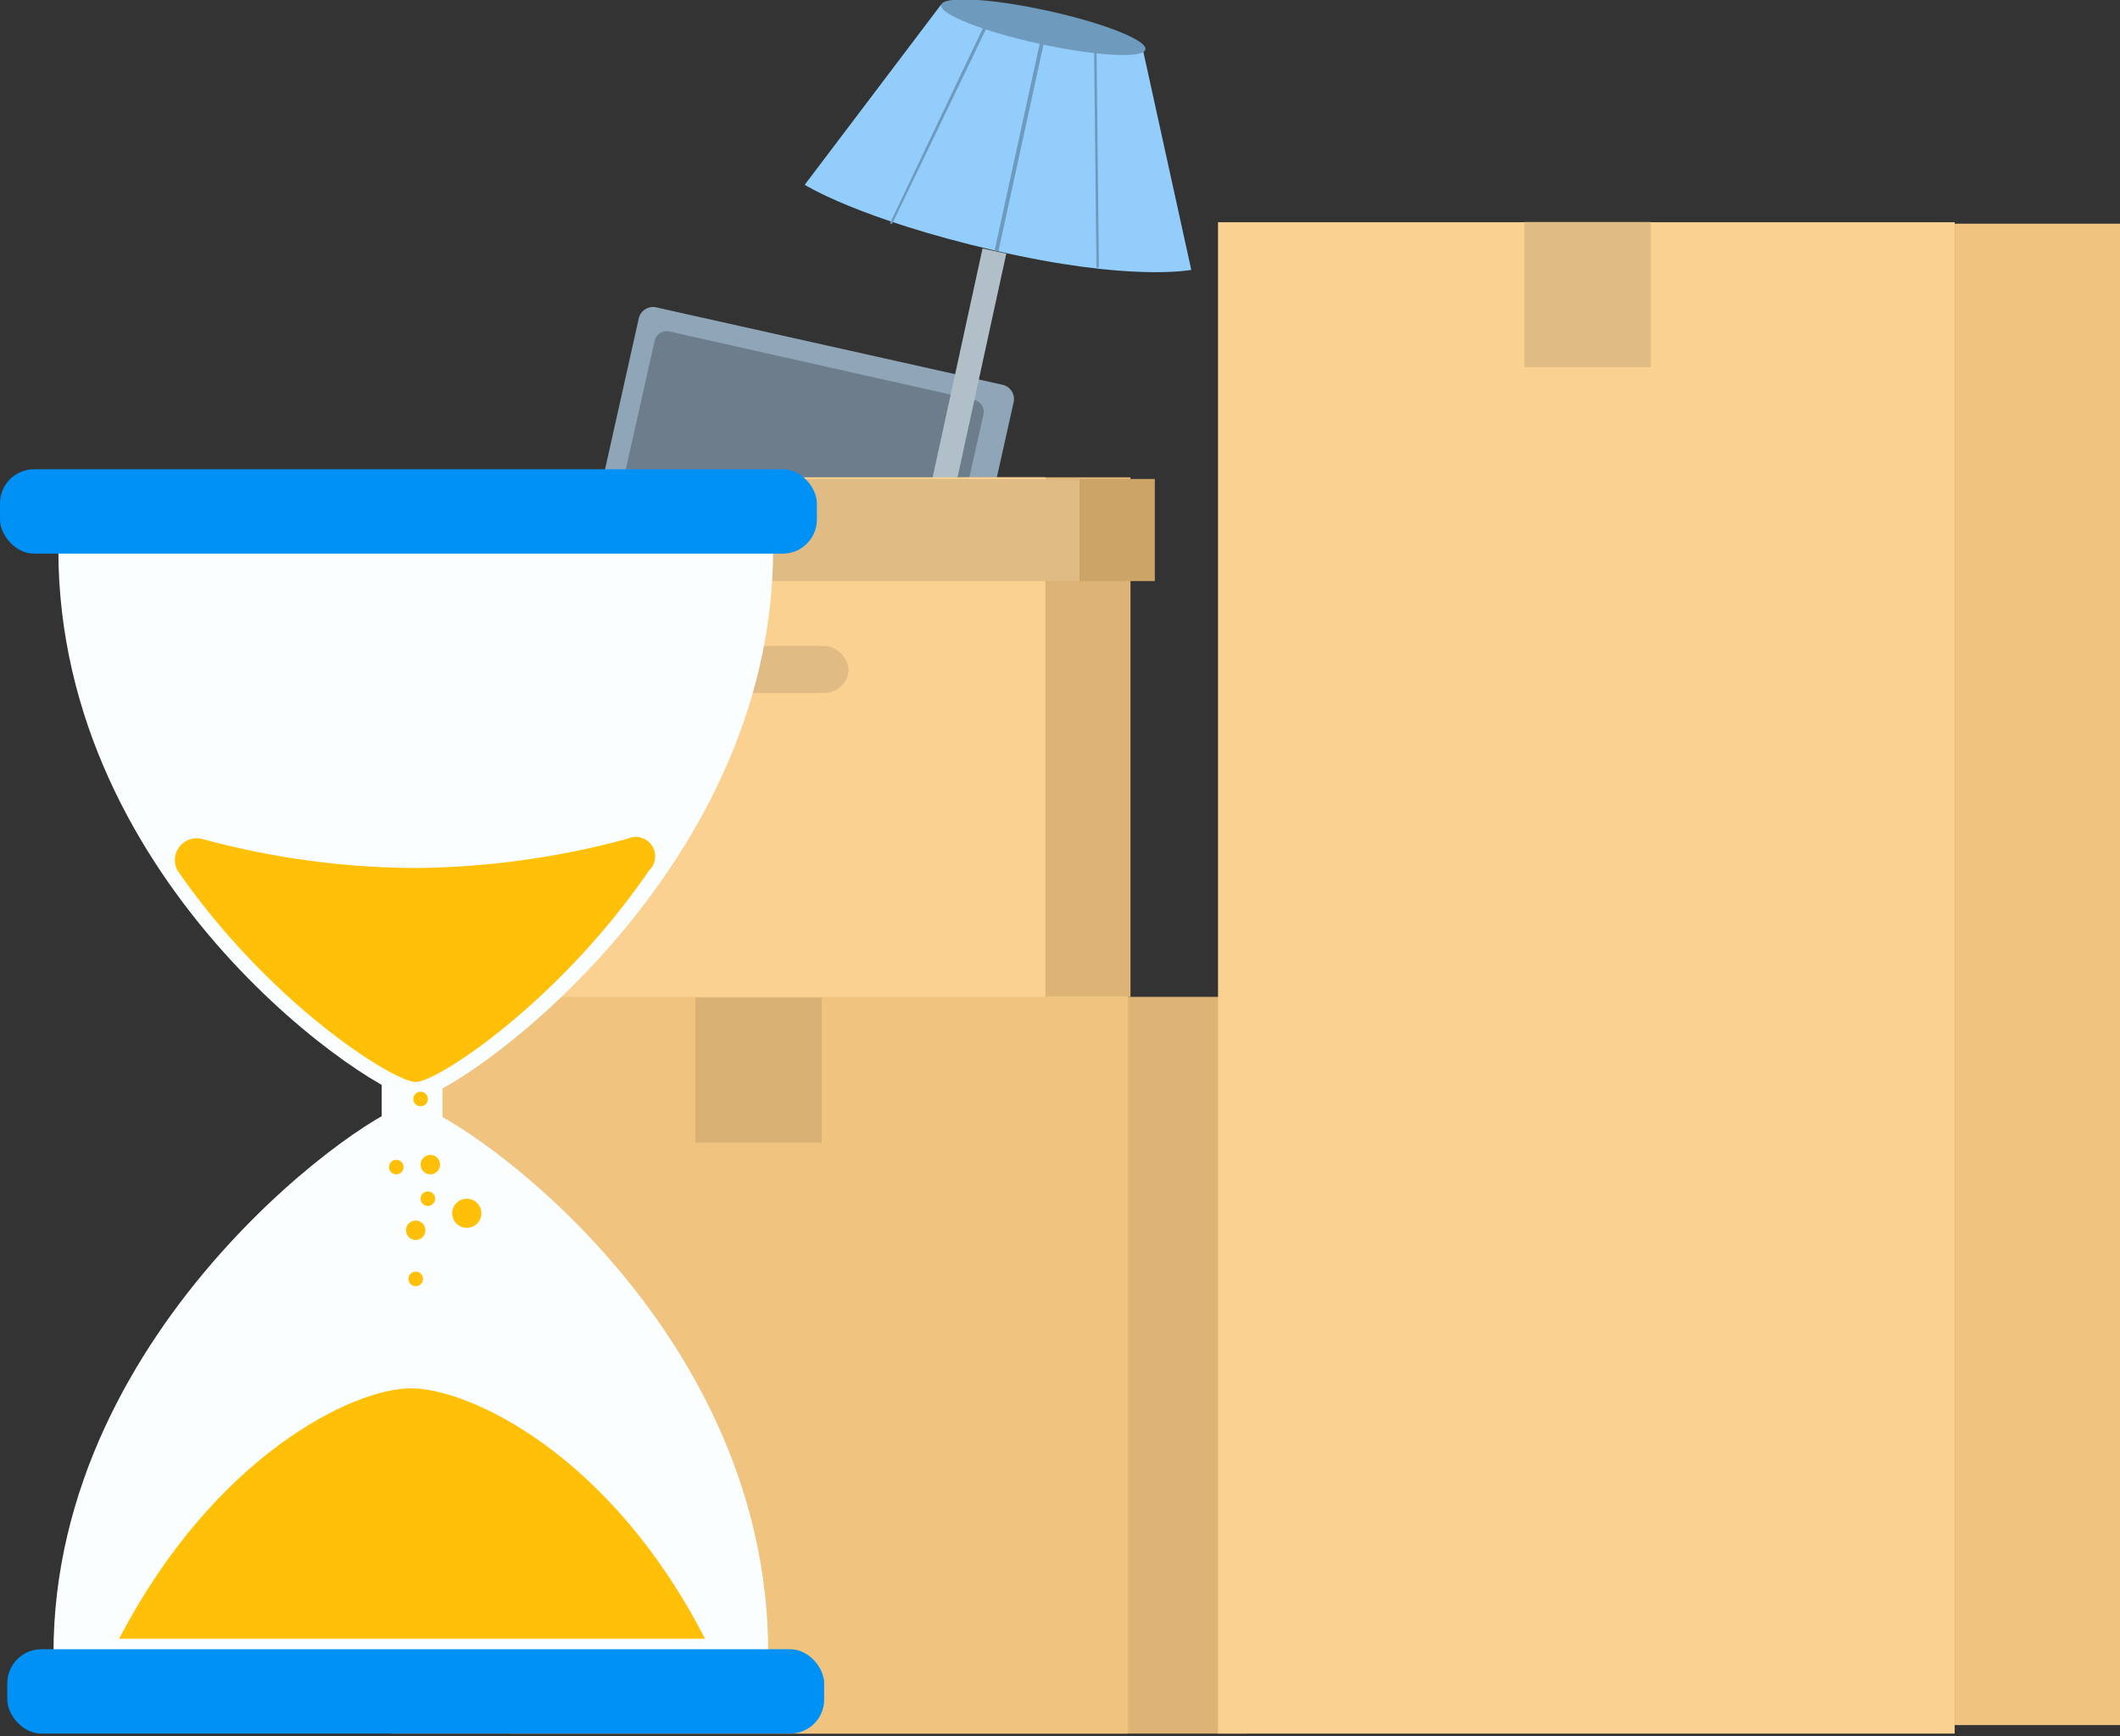 <svg xmlns="http://www.w3.org/2000/svg" viewBox="0 0 87.2 71.4"><rect x="0" y="0" width="87.2" height="71.4" fill="#333333" stroke="none"/><title>info-icon1</title><path d="M25.2,14.1H41a0,0,0,0,1,0,0v8.3a.6.6,0,0,1-.6.6H25.8a.6.6,0,0,1-.6-.6V14.1A0,0,0,0,1,25.2,14.1Z" transform="translate(61.4 43.9) rotate(-167.4)" style="fill:#8ea6b8"/><path d="M26.1,15H39.9a0,0,0,0,1,0,0v7.5a.5.5,0,0,1-.5.5H26.6a.5.5,0,0,1-.5-.5V15A0,0,0,0,1,26.1,15Z" transform="matrix(-0.98, -0.22, 0.22, -0.98, 61.08, 44.84)" style="fill:#6d7d8c"/><rect x="39.5" y="19.6" width="7" height="21.37" transform="translate(86 60.6) rotate(-180)" style="fill:#deb476"/><rect x="23.7" y="19.6" width="23.8" height="4.2" transform="translate(71.2 43.5) rotate(-180)" style="fill:#cca468"/><polygon points="38.8 41 33.6 41 21 41 21 71.3 51.3 71.3 51.3 41 38.8 41" style="fill:#deb476"/><rect x="16" y="41" width="30.3" height="30.32" transform="translate(62.4 112.3) rotate(-180)" style="fill:#f0c37f"/><rect x="28.6" y="41" width="5.2" height="5.97" transform="translate(62.4 88) rotate(-180)" style="fill:#d9b174"/><rect x="50.1" y="9.2" width="30.3" height="62.16" transform="translate(130.5 80.5) rotate(-180)" style="fill:#fbd192"/><rect x="62.6" y="9.2" width="5.2" height="5.97" transform="translate(130.5 24.3) rotate(-180)" style="fill:#e0bb83"/><rect x="38.9" y="10.2" width="1" height="13.73" transform="translate(74.3 42.1) rotate(-167.7)" style="fill:#b1bfc9"/><path d="M47,2l2,9.1s-2.5.5-8.1-.8-7.8-2.7-7.8-2.7L38.7.2Z" style="fill:#92cdfb"/><rect x="37.3" y="5.8" width="9.2" height="0.16" transform="translate(27.3 45.5) rotate(-77.7)" style="fill:#6d9abd"/><polygon points="45.1 11 45 1.8 45.1 1.8 45.2 11 45.1 11" style="fill:#6d9abd"/><polygon points="36.6 9.2 40.6 0.8 40.7 0.9 36.7 9.2 36.6 9.2" style="fill:#6d9abd"/><ellipse cx="42.9" cy="1.1" rx="0.7" ry="4.3" transform="translate(32.7 42.8) rotate(-77.7)" style="fill:#6d9abd"/><path d="M34.9,23.5h5.9a0,0,0,0,1,0,0v0a1.3,1.3,0,0,1-1.3,1.3H36.2a1.3,1.3,0,0,1-1.3-1.3v0A0,0,0,0,1,34.9,23.5Z" transform="translate(69.7 55.8) rotate(-167.7)" style="fill:#6d9abd"/><rect x="80.4" y="9.2" width="6.8" height="61.75" style="fill:#f0c37f"/><rect x="21.5" y="19.6" width="21.4" height="21.37" transform="translate(64.5 60.6) rotate(-180)" style="fill:#fbd192"/><rect x="20.1" y="19.6" width="24.2" height="4.2" transform="translate(64.5 43.5) rotate(-180)" style="fill:#e0bb83"/><rect x="29.6" y="26.5" width="5.2" height="1.93" rx="1" ry="1" transform="translate(64.5 55) rotate(180)" style="fill:#e0bb83"/><path d="M31.8,22.6H2.4c0,14,13.2,22.6,14.7,22.6s14.7-9,14.7-22.6Z" style="fill:#fafeff"/><rect y="19.3" width="33.6" height="3.47" rx="1.4" ry="1.4" style="fill:#0091f7"/><path d="M2.2,68H31.6c0-14-13.3-22.6-14.7-22.6S2.2,54.4,2.2,68Z" style="fill:#fafeff"/><rect x="0.4" y="67.9" width="33.6" height="3.47" rx="1.4" ry="1.4" transform="translate(34.3 139.2) rotate(180)" style="fill:#0091f7"/><rect x="15.7" y="42.5" width="2.5" height="6.64" style="fill:#fafeff"/><path d="M17.1,35.7a34,34,0,0,1-8.8-1.2.9.9,0,0,0-1,1.3c3.8,5.5,8.9,8.7,9.8,8.7s5.9-3.3,9.6-8.7a.8.8,0,0,0-.9-1.3A34.5,34.5,0,0,1,17.1,35.7Z" style="fill:#ffc007"/><path d="M29,67.4c-3.9-7.6-9.7-10.3-12.1-10.3s-8.1,2.8-12,10.3Z" style="fill:#ffc007"/><circle cx="17.3" cy="45.2" r="0.3" style="fill:#ffc007"/><circle cx="17.7" cy="47.9" r="0.4" style="fill:#ffc007"/><circle cx="16.3" cy="48" r="0.3" style="fill:#ffc007"/><circle cx="19.2" cy="49.9" r="0.6" style="fill:#ffc007"/><circle cx="17.1" cy="50.6" r="0.4" style="fill:#ffc007"/><circle cx="17.6" cy="49.3" r="0.3" style="fill:#ffc007"/><circle cx="17.1" cy="52.6" r="0.3" style="fill:#ffc007"/></svg>